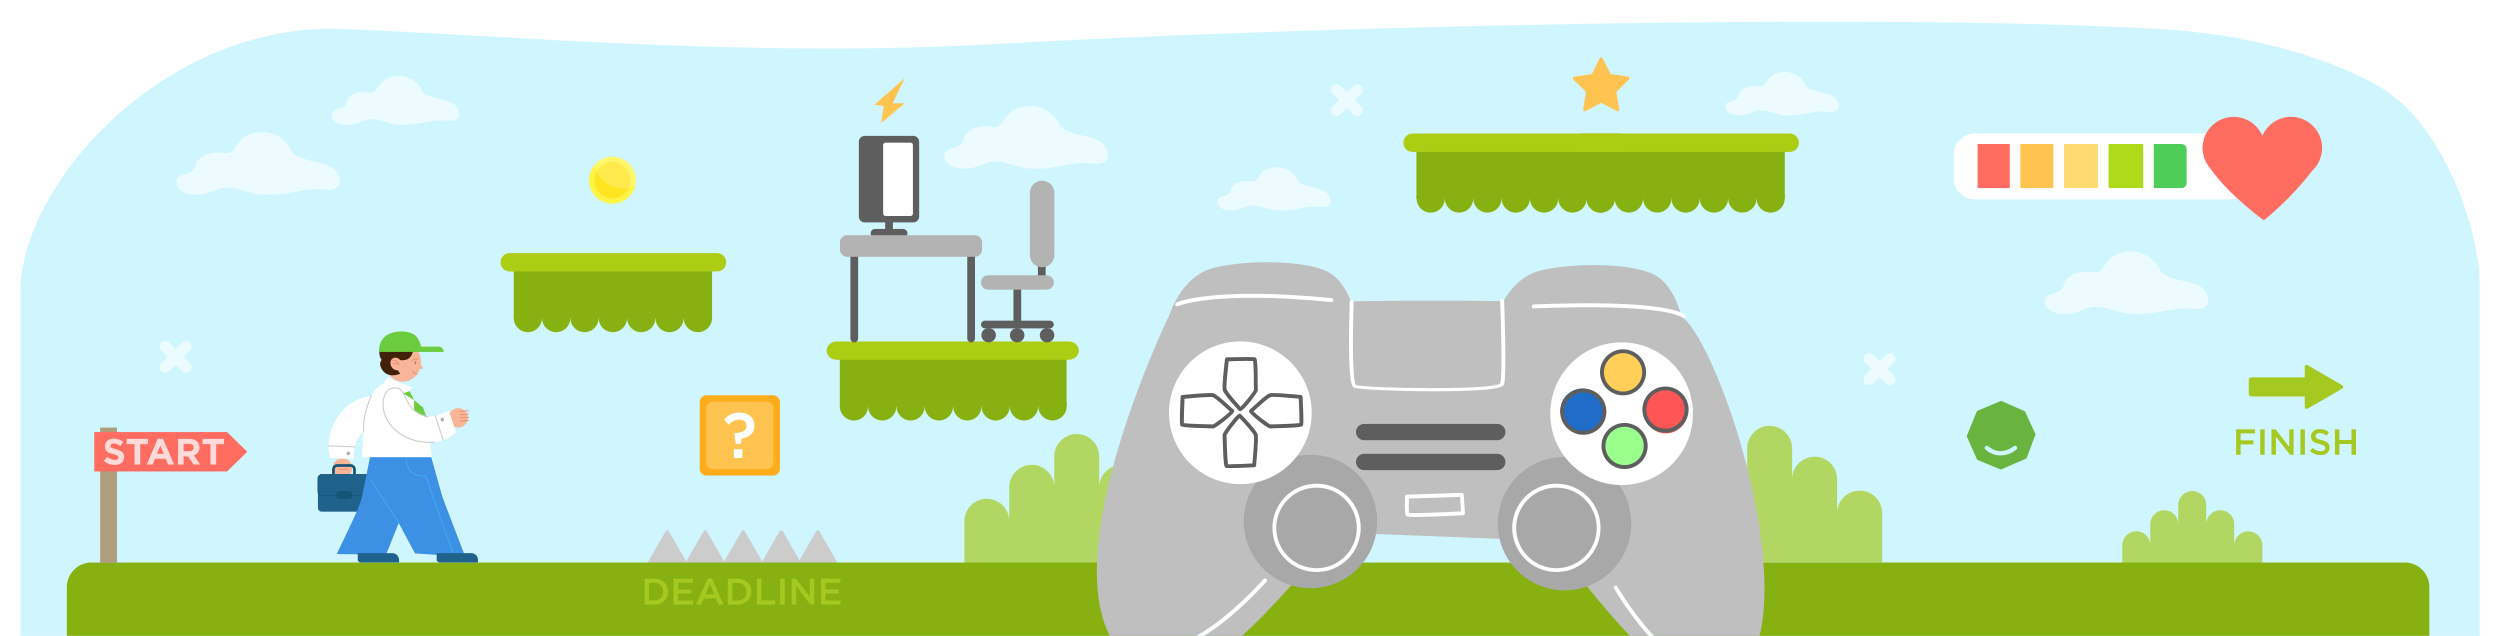<svg version="1.2" xmlns="http://www.w3.org/2000/svg" viewBox="0 0 1840 468" width="1840" height="468"><defs><clipPath clipPathUnits="userSpaceOnUse" id="cp1"><path d="m-32-12h1920v480h-1920z"/></clipPath><clipPath clipPathUnits="userSpaceOnUse" id="cp2"><path d="m1173 255h254v159h-254z"/></clipPath><clipPath clipPathUnits="userSpaceOnUse" id="cp3"><path d="m1532.92 325h158.15v99h-158.15z"/></clipPath><clipPath clipPathUnits="userSpaceOnUse" id="cp4"><path d="m663 261h254v159h-254z"/></clipPath></defs><style>.a{fill:#fff}.b{fill:#cff6ff}.c{fill:#5e5e5e}.d{fill:#a5c920}.e{fill:#4ecd58}.f{fill:#addb19}.g{fill:#ffda73}.h{fill:#ffc44f}.i{fill:#ff6d61}.j{fill:#ccc}.k{fill:#fff445}.l{fill:#ffe521}.m{opacity:.2;fill:#fff}.n{fill:#87b111}.o{fill:#adcc14}.p{fill:#bfbfbf}.q{fill:#a8a8a8}.r{fill:#1f6cc9}.s{fill:#9bff8d}.t{fill:#f55}.u{fill:#ffcf57}.v{fill:#af9d7e}.w{fill:#ffac1a}.x{fill:#b3b3b3}.y{fill:#69b43f}.z{fill:#ffdad9}.A{fill:#f8b597}.B{fill:none;stroke:#145575;stroke-miterlimit:10;stroke-width:2}.C{fill:#1f638c}.D{fill:#1f638c;stroke:#145575;stroke-miterlimit:10;stroke-width:.5}.E{fill:#145575}.F{fill:#3c91e5}.G{fill:#42210b}.H{fill:#6bcc3e}.I{fill:#c97155}.J{fill:none;stroke:#e5825c;stroke-linecap:round;stroke-linejoin:round;stroke-width:.5}.K{fill:none;stroke:#3fa9f5;stroke-linecap:round;stroke-linejoin:round;stroke-width:.8}.L{fill:none;stroke:#ccc;stroke-linecap:round;stroke-linejoin:round;stroke-width:.8}.M{fill:#acb6b7}</style><path class="a" d="m-32-12h1920v480h-1920z"/><g clip-path="url(#cp1)"><path class="b" d="m1825 209v452.3c0 33.8-19.2 62.8-51.2 86-43.5 31.4-110.4 51.8-184.8 58-158.7 13.3-332.4 6.3-623.1-5.8-178.3-7.5-535.5 4.8-714.9 5.8-67.9 0.4-129-17.1-172.1-45.2-39.6-25.8-63.9-60.7-63.9-98.8v-446.3c0-79.5 105.9-198.3 235.9-193.7 122.7 4.5 298.9 21.6 483.8 11 217-12.3 637.3-23.2 854.3-11 62.5 3.6 119.5 18.6 161.8 42.2 46.4 25.8 74.2 104.9 74.2 145.5z"/><g style="opacity:.6"><path class="a" d="m214.3 110.2c0 0-6.9-14.6-24.3-12.7-17.5 1.8-15.4 16.5-23.7 15.2-8.3-1.4-19.9 0-22.4 9.2-2.5 9.2-13.7 4.2-14.1 12-0.4 7.8 12.9 13.2 28.3 6.3 15.3-6.9 22.8 5.3 44.4 3 21.7-2.3 24.3-5 37.1-3.7 12.8 1.4 12.5-8.3 6.7-14.7-5.9-6.4-29.4-5.7-32-14.6z"/></g><path class="c" d="m657.2 174.1c0 1.6-1.3 2.9-2.9 2.9-1.6 0-2.8-1.3-2.8-2.9v-31.3c0-1.5 1.2-2.8 2.8-2.8 1.6 0 2.9 1.3 2.9 2.8z"/><g style="opacity:.7"><g clip-path="url(#cp2)"><path class="d" d="m1385.3 377.6v243.3l-49.1-0.1c-0.9 8.3-7.9 14.7-16.4 14.7-4.6 0-8.8-1.8-11.8-4.8-2.5-2.6-4.3-6-4.7-9.9h-83.5v-243.2c0-9.1 7.4-16.5 16.5-16.5 3.2 0 6.2 0.9 8.8 2.5 4.6 2.9 7.7 8.1 7.7 14v-24.9c0-9.2 7.5-16.6 16.6-16.6 9.1 0 16.5 7.4 16.5 16.6v-22.7c0-9.1 7.5-16.6 16.6-16.6q0.4 0 0.7 0.1c8.8 0.3 15.8 7.6 15.8 16.5v22.7c0-9.2 7.5-16.6 16.6-16.6q0.4 0 0.7 0c8.8 0.4 15.8 7.7 15.8 16.6v24.9c0-9.1 7.5-16.5 16.6-16.5q0.4 0 0.7 0c8.8 0.3 15.8 7.6 15.9 16.5z"/></g></g><g style="opacity:.7"><g clip-path="url(#cp3)"><path class="d" d="m1665.1 401.4v151.4h-30.6c-0.5 5.1-4.9 9.1-10.2 9.1-2.9 0-5.4-1.1-7.3-3-1.6-1.6-2.7-3.7-2.9-6.1h-52.1v-151.5c0-5.6 4.6-10.3 10.3-10.3 2 0 3.9 0.6 5.5 1.6 2.9 1.8 4.8 5.1 4.8 8.8v-15.6c0-5.7 4.6-10.3 10.3-10.3 5.7 0 10.3 4.6 10.3 10.3v-14.1c0-5.7 4.6-10.3 10.3-10.3q0.2 0 0.5 0c5.5 0.2 9.8 4.8 9.8 10.3v14.1c0-5.7 4.6-10.3 10.3-10.3q0.3 0 0.5 0c5.5 0.3 9.8 4.8 9.8 10.3v15.5c0-5.6 4.7-10.3 10.3-10.3q0.3 0 0.5 0.1c5.5 0.2 9.9 4.7 9.9 10.2z"/></g></g><g style="opacity:.7"><g clip-path="url(#cp4)"><path class="d" d="m875.3 383.6v243.3l-49.1-0.1c-0.9 8.3-7.9 14.7-16.4 14.7-4.6 0-8.8-1.8-11.8-4.8-2.5-2.6-4.3-6-4.7-9.9h-83.5v-243.2c0-9.1 7.4-16.5 16.5-16.5 3.2 0 6.2 0.9 8.8 2.5 4.6 2.9 7.7 8.1 7.7 14v-24.9c0-9.2 7.5-16.6 16.6-16.6 9.1 0 16.5 7.4 16.5 16.6v-22.7c0-9.1 7.5-16.6 16.6-16.6q0.4 0 0.7 0.1c8.8 0.3 15.8 7.6 15.8 16.5v22.7c0-9.2 7.5-16.6 16.6-16.6q0.4 0 0.7 0c8.8 0.4 15.8 7.7 15.8 16.6v24.9c0-9.1 7.5-16.5 16.6-16.5q0.4 0 0.7 0c8.8 0.3 15.8 7.6 15.9 16.5z"/></g></g><g style="opacity:.6"><path class="a" d="m310.2 66c0 0-5.4-11.4-19.1-10-13.6 1.5-12 13-18.5 11.9-6.5-1.1-15.5 0-17.5 7.2-1.9 7.2-10.7 3.3-11 9.4-0.3 6 10.1 10.3 22.1 4.9 12-5.4 17.9 4.1 34.7 2.3 16.9-1.7 19-3.9 29-2.8 10 1 9.7-6.5 5.2-11.5-4.6-5-23-4.5-25-11.4z"/></g><g style="opacity:.6"><path class="a" d="m779.6 91c0 0-7-14.7-24.4-12.8-17.5 1.9-15.4 16.6-23.7 15.2-8.3-1.3-19.9 0.1-22.4 9.3-2.5 9.1-13.7 4.1-14.1 11.9-0.4 7.8 12.9 13.3 28.3 6.4 15.4-7 22.9 5.2 44.5 3 21.6-2.3 24.3-5.1 37.1-3.7 12.8 1.3 12.4-8.3 6.6-14.7-5.9-6.4-29.4-5.8-31.9-14.6z"/></g><g style="opacity:.6"><path class="a" d="m1589.6 198c0 0-7-14.7-24.4-12.8-17.5 1.9-15.4 16.6-23.7 15.2-8.3-1.3-19.9 0.1-22.4 9.2-2.5 9.2-13.7 4.2-14.1 12-0.4 7.8 12.9 13.3 28.3 6.3 15.3-6.9 22.9 5.3 44.5 3.1 21.6-2.3 24.2-5.1 37-3.7 12.8 1.3 12.5-8.4 6.7-14.8-5.9-6.4-29.4-5.7-31.9-14.5z"/></g><g style="opacity:.6"><path class="a" d="m954.5 131.9c0 0-4.8-10.1-16.9-8.8-12.1 1.3-10.6 11.5-16.4 10.5-5.7-0.9-13.8 0.1-15.5 6.4-1.7 6.4-9.5 2.9-9.8 8.3-0.2 5.4 9 9.2 19.6 4.4 10.7-4.8 15.9 3.7 30.9 2.1 15-1.6 16.8-3.5 25.7-2.6 8.8 1 8.6-5.7 4.6-10.1-4.1-4.5-20.4-4-22.1-10.2z"/></g><g style="opacity:.6"><path class="a" d="m1328.5 61.9c0 0-4.8-10.1-16.9-8.8-12.1 1.3-10.6 11.5-16.4 10.5-5.7-0.9-13.8 0.1-15.5 6.4-1.7 6.4-9.5 2.9-9.8 8.3-0.2 5.4 9 9.2 19.6 4.4 10.7-4.8 15.9 3.7 30.9 2.1 14.9-1.6 16.8-3.5 25.7-2.5 8.8 0.9 8.6-5.8 4.6-10.2-4.1-4.5-20.4-4-22.1-10.2z"/></g><path class="a" d="m1655.9 131.4c0 8.5-6.9 15.4-15.4 15.4h-187.1c-8.5 0-15.4-6.9-15.4-15.4v-17.8c0-8.5 6.9-15.4 15.4-15.4h187.1c8.5 0 15.4 6.9 15.4 15.4z"/><path class="e" d="m1585 106q0.2 0.6 0.2 1.3v31.1h20.3c2.1 0 3.9-1.7 3.9-3.8v-24.8c0-2.1-1.8-3.8-3.9-3.8 0 0-20.5 0-20.5 0z"/><path class="f" d="m1551.9 137.8c0 0.4 0.2 0.6 0.5 0.6h24.4c0.3 0 0.6-0.2 0.6-0.5v-30.6q0-0.4 0-0.7c0.1-0.3-0.2-0.6-0.5-0.6h-24.5c-0.3 0-0.5 0.2-0.5 0.5z"/><path class="g" d="m1544.1 106h-25.2q0.3 0.6 0.2 1.3v31.1h25q0-0.3 0-0.6v-31.2q0-0.3 0-0.6z"/><path class="h" d="m1487 106.6v31.2q0 0.3 0 0.6h24.3v-31.1q0-0.7 0.3-1.3h-24.6q0 0.3 0 0.6z"/><path class="i" d="m1479.2 106h-23.9q0.2 0.6 0.2 1.3v31.1h23.7q0-0.3 0-0.6v-31.2q0-0.3 0-0.6z"/><path class="i" d="m1621.1 108.3c0.3-12.1 10.2-22 22.3-22.3 9.7-0.2 18.2 5.6 21.7 14 3.5-8.2 11.6-14 21.1-14 12.2 0 22.4 9.8 22.9 22 0.1 3.8-0.7 7.4-2.2 10.6q0.1 0 0.1 0 0 0-0.3 0.4c-1.1 2.4-2.7 4.5-4.6 6.3-6.3 8.2-18.5 22.7-35.9 36.9 0 0-25.7-18.5-39.5-38.3-3.6-4.2-5.8-9.6-5.6-15.6z"/><path class="h" d="m1053.8 354.8l-11.1-5.8c-0.4-0.2-0.8-0.2-1.1 0l-11.1 5.8c-0.8 0.5-1.9-0.2-1.7-1.2l2.1-12.3c0.1-0.4-0.1-0.8-0.4-1.1l-8.9-8.7c-0.7-0.7-0.3-1.9 0.6-2l12.4-1.9c0.4 0 0.7-0.3 0.9-0.6l5.5-11.2c0.4-0.9 1.7-0.9 2.1 0l5.6 11.2c0.2 0.3 0.5 0.6 0.9 0.6l12.4 1.8c1 0.1 1.3 1.3 0.6 2l-8.9 8.8c-0.3 0.2-0.4 0.6-0.3 1l2.1 12.3c0.2 1-0.9 1.8-1.7 1.3z"/><path class="h" d="m1190.1 81.8l-11-5.8c-0.4-0.2-0.8-0.2-1.2 0l-11 5.8c-0.9 0.5-1.9-0.2-1.7-1.2l2-12.3c0.1-0.4 0-0.8-0.3-1.1l-9-8.7c-0.7-0.7-0.3-1.9 0.7-2l12.4-1.9c0.4 0 0.7-0.3 0.9-0.6l5.5-11.2c0.4-0.9 1.7-0.9 2.1 0l5.6 11.2c0.1 0.3 0.5 0.6 0.9 0.6l12.3 1.8c1 0.1 1.4 1.3 0.7 2l-8.9 8.8c-0.3 0.3-0.5 0.7-0.4 1l2.1 12.4c0.2 0.9-0.8 1.7-1.7 1.2z"/><path class="j" d="m490 390.9l-13.4 23.2c-0.5 0.8 0.1 1.9 1.1 1.9h26.7c1 0 1.6-1 1.2-1.9l-13.4-23.2c-0.5-0.8-1.7-0.8-2.2 0z"/><path class="j" d="m517.9 390.9l-13.4 23.2c-0.5 0.8 0.2 1.9 1.2 1.9h26.7c1 0 1.6-1 1.1-1.9l-13.4-23.2c-0.5-0.8-1.7-0.8-2.2 0z"/><path class="j" d="m545.9 390.9l-13.4 23.2c-0.5 0.8 0.1 1.9 1.1 1.9h26.8c0.9 0 1.6-1 1.1-1.9l-13.4-23.2c-0.5-0.8-1.7-0.8-2.2 0z"/><path class="j" d="m573.8 390.9l-13.3 23.2c-0.5 0.8 0.1 1.9 1.1 1.9h26.7c1 0 1.6-1 1.1-1.9l-13.3-23.2c-0.5-0.8-1.8-0.8-2.3 0z"/><path class="j" d="m600.8 390.9l-13.4 23.2c-0.5 0.8 0.1 1.9 1.1 1.9h26.8c1 0 1.6-1 1.1-1.9l-13.4-23.2c-0.5-0.8-1.7-0.8-2.2 0z"/><g style="opacity:.6"><path class="a" d="m997 73.7l4.8-4.8c1.6-1.6 1.6-4.1 0-5.7-1.6-1.6-4.2-1.6-5.8 0l-4.7 4.7-4.8-4.7c-1.6-1.6-4.2-1.6-5.8 0-1.6 1.6-1.6 4.1 0 5.7l4.8 4.8-4.8 4.7c-1.6 1.6-1.6 4.2 0 5.8 1.6 1.6 4.2 1.6 5.8 0l4.8-4.7 4.7 4.7c1.6 1.6 4.2 1.6 5.8 0 1.6-1.6 1.6-4.2 0-5.8z"/></g><g style="opacity:.6"><path class="a" d="m135.1 262.7l4.7-4.8c1.6-1.6 1.6-4.1 0-5.7-1.6-1.6-4.2-1.6-5.8 0l-4.7 4.7-4.8-4.7c-1.6-1.6-4.2-1.6-5.8 0-1.6 1.6-1.6 4.1 0 5.7l4.8 4.8-4.8 4.7c-1.6 1.6-1.6 4.2 0 5.8 1.6 1.6 4.2 1.6 5.8 0l4.8-4.7 4.7 4.7c1.6 1.6 4.2 1.6 5.8 0 1.6-1.6 1.6-4.2 0-5.8z"/></g><g style="opacity:.6"><path class="a" d="m1389 271.7l4.8-4.8c1.6-1.6 1.6-4.1 0-5.7-1.6-1.6-4.2-1.6-5.8 0l-4.7 4.7-4.8-4.7c-1.6-1.6-4.2-1.6-5.8 0-1.6 1.6-1.6 4.1 0 5.7l4.8 4.8-4.8 4.7c-1.6 1.6-1.6 4.2 0 5.8 1.6 1.6 4.2 1.6 5.8 0l4.8-4.7 4.7 4.7c1.6 1.6 4.2 1.6 5.8 0 1.6-1.6 1.6-4.2 0-5.8z"/></g><path class="k" d="m468 132.6q0 2-0.4 3.8c-1.8 7.7-8.6 13.5-16.9 13.5-9.5 0-17.2-7.7-17.2-17.3 0-4.3 1.6-8.3 4.2-11.3 3.2-3.6 7.8-5.9 13-5.9 9.6 0 17.3 7.7 17.3 17.2z"/><path class="l" d="m450.7 146c-7.3 0-13.3-6-13.3-13.4 0-7.3 6-13.3 13.3-13.3 7.4 0 13.4 6 13.4 13.3 0 7.4-6 13.4-13.4 13.4z"/><path class="m" d="m468 132.6q0 2-0.4 3.8-2.2 1.1-4.7 1.7-2.2 0.5-4.6 0.5c-8.6 0-15.9-5.2-19.1-12.6q-1-2.2-1.5-4.7c3.2-3.6 7.8-5.9 13-5.9 9.6 0 17.3 7.7 17.3 17.2z"/><path class="d" d="m1655.1 279.5c0-1 0.8-1.8 1.8-1.8h41.1c0.9 0 1.8 0.8 1.8 1.8v10.5c0 1-0.9 1.8-1.8 1.8h-41.1c-1 0-1.8-0.8-1.8-1.8z"/><path class="d" d="m1696.3 284.8v-14.9c0-1 1.1-1.7 2-1.2l12.9 7.5 12.8 7.4c0.9 0.5 0.9 1.8 0 2.3l-12.8 7.5-12.9 7.4c-0.9 0.5-2-0.1-2-1.2v-14.8z"/><path class="n" d="m378.1 193.1h146v41h-146z"/><path class="n" d="m398.9 234.1c0 5.7-4.6 10.4-10.4 10.4-5.8 0-10.4-4.7-10.4-10.4 0-5.8 4.6-10.5 10.4-10.5 5.8 0 10.4 4.7 10.4 10.5z"/><path class="n" d="m419.8 234.1c0 5.7-4.7 10.4-10.5 10.4-5.7 0-10.4-4.7-10.4-10.4 0-5.8 4.7-10.5 10.4-10.5 5.8 0 10.5 4.7 10.5 10.5z"/><path class="n" d="m440.6 234.1c0 5.7-4.6 10.4-10.4 10.4-5.8 0-10.4-4.7-10.4-10.4 0-5.8 4.6-10.5 10.4-10.5 5.8 0 10.4 4.7 10.4 10.5z"/><path class="n" d="m461.5 234.1c0 5.7-4.7 10.4-10.4 10.4-5.8 0-10.5-4.7-10.5-10.4 0-5.8 4.7-10.5 10.5-10.5 5.7 0 10.4 4.7 10.4 10.5z"/><path class="n" d="m482.4 234.1c0 5.7-4.7 10.4-10.5 10.4-5.7 0-10.4-4.7-10.4-10.4 0-5.8 4.7-10.5 10.4-10.5 5.8 0 10.5 4.7 10.5 10.5z"/><path class="n" d="m503.2 234.1c0 5.7-4.6 10.4-10.4 10.4-5.8 0-10.4-4.7-10.4-10.4 0-5.8 4.6-10.5 10.4-10.5 5.8 0 10.4 4.7 10.4 10.5z"/><path class="n" d="m524.1 234.1c0 5.7-4.7 10.4-10.4 10.4-5.8 0-10.5-4.7-10.5-10.4 0-5.8 4.7-10.5 10.5-10.5 5.7 0 10.4 4.7 10.4 10.5z"/><path class="o" d="m534.5 193.1c0 3.7-3 6.7-6.7 6.7h-152.7c-3.7 0-6.7-3-6.7-6.7 0-3.7 3-6.8 6.7-6.8h152.7c3.7 0 6.7 3.1 6.7 6.8z"/><path class="n" d="m618.1 258.1h166.9v41h-166.9z"/><path class="n" d="m638.9 299.1c0 5.7-4.6 10.4-10.4 10.4-5.8 0-10.4-4.7-10.4-10.4 0-5.8 4.6-10.5 10.4-10.5 5.8 0 10.4 4.7 10.4 10.5z"/><path class="n" d="m659.8 299.1c0 5.7-4.7 10.4-10.4 10.4-5.8 0-10.5-4.7-10.5-10.4 0-5.8 4.7-10.5 10.5-10.5 5.7 0 10.4 4.7 10.4 10.5z"/><path class="n" d="m680.6 299.1c0 5.7-4.6 10.4-10.4 10.4-5.7 0-10.4-4.7-10.4-10.4 0-5.8 4.7-10.5 10.4-10.5 5.8 0 10.4 4.7 10.4 10.5z"/><path class="n" d="m701.5 299.1c0 5.7-4.7 10.4-10.4 10.4-5.8 0-10.5-4.7-10.5-10.4 0-5.8 4.7-10.5 10.5-10.5 5.7 0 10.4 4.7 10.4 10.5z"/><path class="n" d="m722.4 299.1c0 5.7-4.7 10.4-10.5 10.4-5.7 0-10.4-4.7-10.4-10.4 0-5.8 4.7-10.5 10.4-10.5 5.8 0 10.5 4.7 10.5 10.5z"/><path class="n" d="m743.2 299.1c0 5.7-4.6 10.4-10.4 10.4-5.8 0-10.4-4.7-10.4-10.4 0-5.8 4.6-10.5 10.4-10.5 5.8 0 10.4 4.7 10.4 10.5z"/><path class="n" d="m764.1 299.1c0 5.7-4.7 10.4-10.4 10.4-5.8 0-10.5-4.7-10.5-10.4 0-5.8 4.7-10.5 10.5-10.5 5.7 0 10.4 4.7 10.4 10.5z"/><path class="n" d="m785.1 299.1c0 5.7-4.7 10.4-10.4 10.4-5.8 0-10.5-4.7-10.5-10.4 0-5.8 4.7-10.5 10.5-10.5 5.7 0 10.4 4.7 10.4 10.5z"/><path class="o" d="m794 258.1c0 3.7-3.4 6.7-7.5 6.7h-170.6c-4.2 0-7.5-3-7.5-6.7 0-3.8 3.3-6.8 7.5-6.8h170.6c4.1 0 7.5 3 7.5 6.8z"/><path class="n" d="m1042.5 105.1h271.1v41h-271.1z"/><path class="n" d="m1188.4 146.1c0 5.7-4.6 10.4-10.4 10.4-5.8 0-10.4-4.7-10.4-10.4 0-5.8 4.6-10.4 10.4-10.4 5.8 0 10.4 4.6 10.4 10.4z"/><path class="n" d="m1209.3 146.1c0 5.7-4.7 10.4-10.4 10.4-5.8 0-10.5-4.7-10.5-10.4 0-5.8 4.7-10.4 10.5-10.4 5.7 0 10.4 4.6 10.4 10.4z"/><path class="n" d="m1230.2 146.1c0 5.7-4.7 10.4-10.5 10.4-5.7 0-10.4-4.7-10.4-10.4 0-5.8 4.7-10.4 10.4-10.4 5.8 0 10.5 4.6 10.5 10.4z"/><path class="n" d="m1251 146.1c0 5.7-4.6 10.4-10.4 10.4-5.8 0-10.4-4.7-10.4-10.4 0-5.8 4.6-10.4 10.4-10.4 5.8 0 10.4 4.6 10.4 10.4z"/><path class="n" d="m1271.9 146.1c0 5.7-4.7 10.4-10.4 10.4-5.8 0-10.5-4.7-10.5-10.4 0-5.8 4.7-10.4 10.5-10.4 5.7 0 10.4 4.6 10.4 10.4z"/><path class="n" d="m1292.8 146.1c0 5.7-4.7 10.4-10.5 10.4-5.7 0-10.4-4.7-10.4-10.4 0-5.8 4.7-10.4 10.4-10.4 5.8 0 10.5 4.6 10.5 10.4z"/><path class="n" d="m1313.6 146.1c0 5.7-4.7 10.4-10.4 10.4-5.8 0-10.4-4.7-10.4-10.4 0-5.8 4.6-10.4 10.4-10.4 5.7 0 10.4 4.6 10.4 10.4z"/><path class="n" d="m1063.4 146.1c0 5.7-4.6 10.4-10.4 10.4-5.8 0-10.4-4.7-10.4-10.4 0-5.8 4.6-10.4 10.4-10.4 5.8 0 10.4 4.6 10.4 10.4z"/><path class="n" d="m1084.3 146.1c0 5.7-4.7 10.4-10.4 10.4-5.8 0-10.5-4.7-10.5-10.4 0-5.8 4.7-10.4 10.5-10.4 5.7 0 10.4 4.6 10.4 10.4z"/><path class="n" d="m1105.2 146.1c0 5.7-4.7 10.4-10.5 10.4-5.7 0-10.4-4.7-10.4-10.4 0-5.8 4.7-10.4 10.4-10.4 5.8 0 10.5 4.6 10.5 10.4z"/><path class="n" d="m1126 146.1c0 5.7-4.6 10.4-10.4 10.4-5.8 0-10.4-4.7-10.4-10.4 0-5.8 4.6-10.4 10.4-10.4 5.8 0 10.4 4.6 10.4 10.4z"/><path class="n" d="m1146.9 146.1c0 5.7-4.7 10.4-10.4 10.4-5.8 0-10.5-4.7-10.5-10.4 0-5.8 4.7-10.4 10.5-10.4 5.7 0 10.4 4.6 10.4 10.4z"/><path class="n" d="m1167.8 146.1c0 5.7-4.7 10.4-10.5 10.4-5.7 0-10.4-4.7-10.4-10.4 0-5.8 4.7-10.4 10.4-10.4 5.8 0 10.5 4.6 10.5 10.4z"/><path class="n" d="m1188.6 146.1c0 5.7-4.7 10.4-10.4 10.4-5.8 0-10.4-4.7-10.4-10.4 0-5.8 4.6-10.4 10.4-10.4 5.7 0 10.4 4.6 10.4 10.4z"/><path class="o" d="m1324 105.1c0 3.7-3 6.7-6.7 6.7h-152.7c-3.7 0-6.7-3-6.7-6.7 0-3.8 3-6.8 6.7-6.8h152.7c3.7 0 6.7 3 6.7 6.8z"/><path class="o" d="m1199 105.1c0 3.7-3 6.7-6.7 6.7h-152.7c-3.7 0-6.7-3-6.7-6.7 0-3.8 3-6.8 6.7-6.8h152.7c3.7 0 6.7 3 6.7 6.8z"/><path class="n" d="m67.3 414h1702.6c10 0 18.1 8.1 18.1 18.1v39.4h-1738.8v-39.4c0-10 8.1-18.1 18.1-18.1z"/><path class="p" d="m861.1 230.8c0 0-108.6 222.5-17.2 263.1 54 23.9 128.1-101.4 146.7-101.4 18.7 0 136.1 5.3 146.8 5.3 10.6 0 90.2 129.4 133.3 106.7 67.8-35.5-5.2-256.7-34.6-272.7-29.3-16-369.6-11.7-375-1z"/><path class="q" d="m964.5 432.9c-27.1 0-49.1-21.9-49.1-49.1 0-27.1 22-49.1 49.1-49.1 27.2 0 49.1 22 49.1 49.1 0 27.2-21.9 49.1-49.1 49.1z"/><path class="q" d="m1151.5 434.5c-27.1 0-49.1-22-49.1-49.1 0-27.2 22-49.1 49.1-49.1 27.2 0 49.1 21.9 49.1 49.1 0 27.1-21.9 49.1-49.1 49.1z"/><path class="a" d="m912.9 356.3c-29 0-52.5-23.5-52.5-52.5 0-29 23.5-52.5 52.5-52.5 29 0 52.5 23.5 52.5 52.5 0 29-23.5 52.5-52.5 52.5z"/><path class="a" d="m1193.5 357c-29 0-52.5-23.5-52.5-52.5 0-29 23.5-52.5 52.5-52.5 29 0 52.5 23.5 52.5 52.5 0 29-23.5 52.5-52.5 52.5z"/><path class="r" d="m1164.5 318c-8.8 0-16-7.2-16-16 0-8.8 7.2-16 16-16 8.8 0 16 7.2 16 16 0 8.8-7.2 16-16 16z"/><path class="s" d="m1195 344c-8.8 0-16-7.2-16-16 0-8.8 7.2-16 16-16 8.8 0 16 7.2 16 16 0 8.8-7.2 16-16 16z"/><path class="t" d="m1226 319c-8.8 0-16-7.2-16-16 0-8.8 7.2-16 16-16 8.8 0 16 7.2 16 16 0 8.8-7.2 16-16 16z"/><path class="u" d="m1194 290c-8.8 0-16-7.2-16-16 0-8.8 7.2-16 16-16 8.8 0 16 7.2 16 16 0 8.8-7.2 16-16 16z"/><path class="p" d="m861.1 230.8c0 0 8.4-27.2 31.4-33.4 23-6.3 68.9-6.3 85.6 3.1 16.7 9.4 20.9 37.6 20.9 40.7 0 3.2-137.9-10.4-137.9-10.4z"/><path class="p" d="m1101.4 232.9c0 0 8.3-27.2 31.3-33.5 23-6.2 69-6.2 85.7 3.2 16.7 9.4 20.9 37.6 20.9 40.7 0 3.1-137.9-10.4-137.9-10.4z"/><path fill-rule="evenodd" class="a" d="m969 421c-17.9 0-32.5-14.5-32.5-32.5 0-17.9 14.6-32.5 32.5-32.5 17.9 0 32.5 14.6 32.5 32.5 0 18-14.6 32.5-32.5 32.5zm0-62.1c-16.4 0-29.7 13.3-29.7 29.6 0 16.4 13.3 29.7 29.7 29.7 16.3 0 29.6-13.3 29.6-29.7 0-16.3-13.3-29.6-29.6-29.6z"/><path fill-rule="evenodd" class="a" d="m1145.5 421c-17.9 0-32.5-14.5-32.5-32.5 0-17.9 14.6-32.5 32.5-32.5 18 0 32.5 14.6 32.5 32.5 0 18-14.5 32.5-32.5 32.5zm0-62.1c-16.3 0-29.6 13.3-29.6 29.6 0 16.4 13.3 29.7 29.6 29.7 16.4 0 29.7-13.3 29.7-29.7 0-16.3-13.3-29.6-29.7-29.6z"/><path fill-rule="evenodd" class="c" d="m912.8 302.6c-0.5 0-1-0.2-1.3-0.6-0.2-0.2-0.8-0.9-1.6-1.9-5.9-6.5-9.6-11-10-13.2-0.6-3 1.3-19.4 1.7-22.6 0.1-0.7 0.7-1.3 1.4-1.3 0.1 0 8.8-0.2 14.8-0.2 5.9 0 6 0.2 6.4 0.5 0.8 0.5 1.5 1 1.5 24.2 0 1.1-10.2 15.1-12.9 15.1zm-8.5-36.7c-0.8 7.4-2 18.6-1.6 20.4 0.4 1.9 7.1 9.5 9.3 11.9q0.6 0.7 1 1.2c2.4-2.1 8.9-10.4 9.9-12.2 0-9.1-0.2-18.7-0.6-21.5-0.7 0-2-0.1-4.5-0.1-4.7 0-10.9 0.2-13.5 0.3z"/><path fill-rule="evenodd" class="c" d="m934.7 315.3c-1.9 0-14.6-10.1-15.3-12.1-0.2-0.7 0-1.4 0.5-1.9 0.3-0.2 0.9-0.8 1.9-1.6 6.4-6 10.8-9.8 13-10.3 0.5-0.1 1.3-0.1 2.4-0.1 5.9 0 19.6 1.4 20.2 1.4 0.7 0.1 1.3 0.7 1.3 1.4 1 19.9 0.5 20.7 0.2 21.2-0.5 0.7-1 1.5-24.2 2zm-12.2-12.5c2.2 2.4 10.6 8.7 12.4 9.6 8.9-0.2 18.7-0.6 21.5-1 0.1-2.4-0.1-10.4-0.5-18-3.6-0.3-14-1.3-18.7-1.3-1.2 0-1.6 0.1-1.8 0.1-1.8 0.4-9.3 7.3-11.7 9.5q-0.7 0.7-1.2 1.1z"/><path fill-rule="evenodd" class="c" d="m893 315.3h-0.1c-23.2-0.5-23.6-1.3-24.1-2-0.3-0.5-0.8-1.3 0.1-21.2 0.1-0.7 0.6-1.3 1.3-1.4 0.6 0 14.4-1.4 20.2-1.4 1.2 0 1.9 0 2.4 0.1 2.2 0.5 6.6 4.3 13.1 10.3 0.9 0.8 1.6 1.5 1.8 1.6 0.6 0.5 0.8 1.2 0.5 1.9-0.7 2-13.4 12.1-15.3 12.1zm-21.7-3.9c2.8 0.5 12.6 0.8 21.5 1 1.8-0.9 10.2-7.2 12.4-9.6q-0.5-0.4-1.2-1c-2.4-2.3-9.8-9.1-11.7-9.6-0.1 0-0.6 0-1.8 0-4.7 0-15.1 0.9-18.7 1.3-0.3 7.5-0.6 15.5-0.5 17.9z"/><path fill-rule="evenodd" class="c" d="m905.4 344.5c-2.6 0-3-0.1-3.5-0.3-0.8-0.6-1.5-1-2.1-24.1 0-1.8 7.9-11.8 10-13.9 1.2-1.2 1.9-1.7 2.6-1.7 0.5 0 1 0.3 1.3 0.6 0.2 0.3 0.8 0.9 1.7 1.9 6 6.4 9.8 10.8 10.3 13 0.6 3-0.9 19.4-1.2 22.6-0.1 0.7-0.7 1.3-1.4 1.3-0.5 0-12.2 0.6-17.7 0.6zm-1.6-2.8c0.3 0 0.8 0 1.6 0 4.4 0 13.1-0.4 16.4-0.6 0.7-7.4 1.5-18.6 1.1-20.5-0.4-1.9-7.3-9.3-9.6-11.7q-0.6-0.6-1.1-1.1c-2.3 2.2-8.6 10.6-9.5 12.4 0.3 10.7 0.7 19 1.1 21.5z"/><path class="a" d="m1055.5 288c-4 0-7.6 0-10.4-0.1-12.6-0.1-45.9-0.9-49-2.8-4.3-2.6-3.3-45-2.7-63.1 0-0.7 0.7-1.2 1.5-1.2 0.8 0 1.4 0.6 1.4 1.2-1 27.8-0.8 58.8 1.6 61.3 5.7 2.5 102.5 4.2 106.3-1.2 1.6-5.2 0.7-42.1-0.1-60.9 0-0.7 0.6-1.2 1.4-1.2 0.8 0 1.5 0.5 1.5 1.1 0.1 2.2 2.1 54.8 0 61.7-0.4 1.3-2.3 2-3.7 2.4-8.3 2.4-31.6 2.8-47.8 2.8z"/><path fill-rule="evenodd" class="c" d="m1195.7 345.2c-9.4 0-17-7.6-17-17 0-9.3 7.6-16.9 17-16.9 9.3 0 17 7.6 17 16.9 0 9.4-7.7 17-17 17zm0-31.1c-7.8 0-14.1 6.3-14.1 14.1 0 7.8 6.3 14.1 14.1 14.1 7.8 0 14.1-6.3 14.1-14.1 0-7.8-6.3-14.1-14.1-14.1z"/><path fill-rule="evenodd" class="c" d="m1194.6 291c-9.4 0-17-7.6-17-17 0-9.3 7.6-16.9 17-16.9 9.3 0 16.9 7.6 16.9 16.9 0 9.4-7.6 17-16.9 17zm0-31.1c-7.8 0-14.1 6.4-14.1 14.1 0 7.8 6.3 14.2 14.1 14.2 7.7 0 14.1-6.4 14.1-14.2 0-7.7-6.4-14.1-14.1-14.1z"/><path fill-rule="evenodd" class="c" d="m1165.3 320c-9.4 0-17-7.7-17-17 0-9.4 7.6-17 17-17 9.4 0 17 7.6 17 17 0 9.4-7.6 17-17 17zm0-31.1c-7.8 0-14.1 6.3-14.1 14.1 0 7.8 6.3 14.1 14.1 14.1 7.8 0 14.1-6.3 14.1-14.1 0-7.8-6.3-14.1-14.1-14.1z"/><path fill-rule="evenodd" class="c" d="m1225.8 318.4c-9.4 0.1-17-7.6-17-16.9 0-9.4 7.6-17 17-17 9.3 0 17 7.6 17 17 0 9.3-7.7 17-17 17zm0-31.1c-7.8 0-14.1 6.3-14.1 14.1 0 7.8 6.3 14.1 14.1 14.1 7.8 0 14.1-6.3 14.1-14.1 0-7.8-6.3-14.1-14.1-14.1z"/><path fill-rule="evenodd" class="a" d="m1041.9 380.5c-6.2 0-6.6-0.3-7.1-1.1-0.8-1.1-1-5.8-0.7-14 0-0.7 0.6-1.3 1.4-1.3l40.3-1.4q0.1 0 0.1 0c0.7 0 1.4 0.6 1.4 1.4l0.9 13.6c0 0.4-0.1 0.7-0.3 1-0.3 0.3-0.7 0.5-1 0.5-0.3 0-23.8 1.3-35 1.3zm-4.8-3c0.6 0.1 1.9 0.1 4.8 0.1 9.5 0 28.1-0.9 33.4-1.2l-0.7-10.7-37.7 1.2c-0.1 4.3-0.1 9 0.2 10.6z"/><path class="a" d="m866.4 225.4c-0.6 0-1.1-0.3-1.3-0.8-0.4-0.7-0.1-1.6 0.6-1.9 1.1-0.5 26.5-11.8 114.4-3.3 0.8 0.1 1.4 0.8 1.3 1.6-0.1 0.8-0.8 1.4-1.6 1.3-86.8-8.5-112.6 2.9-112.8 3q-0.3 0.1-0.6 0.1z"/><path class="a" d="m1239.3 234.1q-0.4-0.1-0.8-0.2c-18.9-11.4-108.7-6.9-109.6-6.9-0.9 0-1.5-0.6-1.5-1.4-0.1-0.7 0.5-1.4 1.3-1.5 3.8-0.1 91.6-4.5 111.3 7.3 0.7 0.4 0.9 1.3 0.5 2-0.3 0.4-0.7 0.6-1.2 0.7z"/><path class="a" d="m857.3 478.3c-6.3 0-11.7-2.1-16-6.2-0.5-0.6-0.5-1.5 0-2 0.6-0.6 1.5-0.6 2-0.1 4 3.9 9.1 5.7 15.1 5.4 29-1.2 71.2-48.7 71.6-49.2 0.6-0.6 1.5-0.6 2.1-0.1 0.6 0.5 0.6 1.4 0.1 2-1.8 2-43.4 48.9-73.7 50.2q-0.6 0-1.2 0z"/><path class="a" d="m1256.1 494.6c-32.1 0-66.7-58.9-68.2-61.5-0.4-0.7-0.2-1.5 0.5-1.9 0.7-0.4 1.6-0.2 2 0.5 0.3 0.6 37.5 63.9 68.5 59.9 0.8-0.1 1.5 0.4 1.6 1.2 0.1 0.8-0.4 1.5-1.2 1.6q-1.6 0.2-3.2 0.2z"/><path class="c" d="m998 340c0-3.3 2.7-6 6-6h98c3.3 0 6 2.7 6 6 0 3.3-2.7 6-6 6h-98c-3.3 0-6-2.7-6-6z"/><path class="c" d="m998 318c0-3.3 2.7-6 6-6h98c3.3 0 6 2.7 6 6 0 3.3-2.7 6-6 6h-98c-3.3 0-6-2.7-6-6z"/><path class="v" d="m73.7 314.7h12.4v99.6h-12.4z"/><path class="i" d="m167.1 347h-97.7v-29h97.7l14.9 14.5-14.9 14.5z"/><path class="w" d="m515 295.9c0-2.7 2.2-5 5-5h49c2.8 0 5 2.3 5 5v49.1c0 2.8-2.2 5-5 5h-49c-2.8 0-5-2.2-5-5z"/><path class="h" d="m519.7 300.7c0-2.8 2.2-5 5-5h39.6c2.8 0 5 2.2 5 5v39.6c0 2.7-2.2 5-5 5h-39.6c-2.8 0-5-2.3-5-5z"/><path class="a" d="m540.5 319l0.3-0.2c6-0.3 8.7-2.2 8.7-5.4 0-2.7-2-4.5-5.4-4.5-3 0-5.4 1.3-7.7 3.7l-3.5-3.7c2.7-3.2 6.2-5.3 11.3-5.3 6.7 0 11.1 3.7 11.1 9.7 0 6-4.3 8.6-9.5 9.5l-0.5 3.9h-3.8l-1-7.7zm-0.4 11.6h6.3v6.5h-6.3z"/><path fill-rule="evenodd" class="d" d="m474.4 425.9h7.1c6 0 10.2 4.1 10.2 9.5 0 5.5-4.2 9.6-10.2 9.6h-7.1zm7.1 16.1c4 0 6.6-2.7 6.6-6.5 0-3.8-2.6-6.5-6.6-6.5h-3.8v13z"/><path class="d" d="m495.8 425.9h14.1v3h-10.8v5h9.6v3h-9.6v5.1h11v3h-14.4v-19.1z"/><path fill-rule="evenodd" class="d" d="m520.9 425.7h3.1l8.4 19.3h-3.5l-2-4.6h-9l-2 4.6h-3.5zm4.8 11.7l-3.3-7.7-3.2 7.7z"/><path fill-rule="evenodd" class="d" d="m535.7 425.9h7.1c6 0 10.2 4.1 10.2 9.5 0 5.5-4.2 9.6-10.2 9.6h-7.1zm7.1 16.1c4 0 6.7-2.7 6.7-6.5 0-3.8-2.7-6.5-6.7-6.5h-3.8v13z"/><path class="d" d="m557.1 425.9h3.3v16h10.1v3.1h-13.4c0 0 0-19.1 0-19.1z"/><path class="d" d="m574.2 425.9h3.4v19.1h-3.4z"/><path class="d" d="m582.7 425.9h3.1l10.2 13.2v-13.2h3.3v19.1h-2.8l-10.5-13.6v13.6h-3.3c0 0 0-19.1 0-19.1z"/><path class="d" d="m604.3 425.9h14.2v3h-10.9v5h9.6v3h-9.6v5.1h11v3h-14.3c0 0 0-19.1 0-19.1z"/><path class="c" d="m632.1 104.3c0-2.4 2-4.3 4.4-4.3h35.6c2.4 0 4.4 1.9 4.4 4.3v55.1c0 2.4-2 4.3-4.4 4.3h-35.6c-2.4 0-4.4-1.9-4.4-4.3z"/><path class="a" d="m650 106.8c0-1 0.8-1.8 1.8-1.8h18.3c1 0 1.8 0.8 1.8 1.8v50.4c0 1-0.8 1.8-1.8 1.8h-18.3c-1 0-1.8-0.8-1.8-1.8z"/><path class="c" d="m640.8 171.8c0-1.8 1.4-3.3 3.2-3.3h20.6c1.8 0 3.3 1.5 3.3 3.2 0 1.8-1.5 3.3-3.3 3.3h-20.6c-1.8 0-3.2-1.5-3.2-3.3z"/><path class="c" d="m765.3 246.7c0-2.9 2.4-5.3 5.3-5.3 3 0 5.4 2.4 5.4 5.3 0 2.9-2.4 5.3-5.4 5.3-2.9 0-5.3-2.4-5.3-5.3z"/><path class="c" d="m743.3 246.7c0-2.9 2.4-5.3 5.3-5.3 3 0 5.4 2.4 5.4 5.3 0 2.9-2.4 5.3-5.4 5.3-2.9 0-5.3-2.4-5.3-5.3z"/><path class="c" d="m722.3 246.7c0-2.9 2.4-5.3 5.3-5.3 3 0 5.4 2.4 5.4 5.3 0 2.9-2.4 5.3-5.4 5.3-2.9 0-5.3-2.4-5.3-5.3z"/><path class="c" d="m772.7 236c1.6 0 2.9 1.3 2.9 2.9 0 1.5-1.3 2.8-2.9 2.8h-47.8c-1.6 0-2.9-1.3-2.9-2.8 0-1.6 1.3-2.9 2.9-2.9z"/><path class="c" d="m751.6 238.1c0 1.6-1.2 2.9-2.8 2.9-1.6 0-2.9-1.3-2.9-2.9v-31.3c0-1.5 1.3-2.8 2.9-2.8 1.6 0 2.8 1.3 2.8 2.8z"/><path class="c" d="m631.6 249.1c0 1.6-1.2 2.9-2.8 2.9-1.6 0-2.9-1.3-2.9-2.9v-61.3c0-1.5 1.3-2.8 2.9-2.8 1.6 0 2.8 1.3 2.8 2.8z"/><path class="c" d="m717.6 249.1c0 1.6-1.2 2.9-2.8 2.9-1.6 0-2.9-1.3-2.9-2.9v-61.3c0-1.5 1.3-2.8 2.9-2.8 1.6 0 2.8 1.3 2.8 2.8z"/><path class="c" d="m769.6 208.1c0 1.6-1.2 2.9-2.8 2.9-1.6 0-2.9-1.3-2.9-2.9v-31.3c0-1.5 1.3-2.8 2.9-2.8 1.6 0 2.8 1.3 2.8 2.8z"/><path class="x" d="m717.5 173.1c2.9 0 5.3 2.4 5.3 5.3v5.3c0 2.9-2.4 5.3-5.3 5.3h-94c-2.9 0-5.3-2.4-5.3-5.3v-5.3c0-2.9 2.4-5.3 5.3-5.3z"/><path class="d" d="m1645.8 316h13.9v3h-10.6v5.1h9.4v3h-9.4v7.6h-3.3z"/><path class="d" d="m1663.5 316h3.3v18.7h-3.3z"/><path class="d" d="m1671.8 316h3.1l10 13v-13h3.2v18.7h-2.7l-10.3-13.3v13.3h-3.3z"/><path class="d" d="m1693.1 316h3.3v18.7h-3.3z"/><path class="d" d="m1700.2 332l1.9-2.3c1.8 1.5 3.6 2.4 5.9 2.4 2.1 0 3.4-0.9 3.4-2.4 0-1.3-0.8-2.1-4.3-2.9-3.9-0.9-6.2-2.1-6.2-5.6 0-3.2 2.7-5.4 6.4-5.4 2.7 0 4.9 0.8 6.8 2.3l-1.8 2.5q-2.5-1.9-5.1-1.9c-1.9 0-3 1-3 2.2 0 1.5 0.9 2.1 4.4 3 4 0.9 6 2.4 6 5.5 0 3.5-2.7 5.6-6.6 5.6-2.9 0-5.6-1-7.8-3z"/><path class="d" d="m1718.5 316h3.3v7.8h8.9v-7.8h3.3v18.7h-3.3v-7.9h-8.9v7.9h-3.3z"/><path class="x" d="m758 142c0-5 4-9 9-9 5 0 9 4 9 9v45.7c0 5-4 9-9 9-5 0-9-4-9-9z"/><path class="x" d="m770.2 202.6c3 0 5.4 2.3 5.4 5.3 0 2.9-2.4 5.3-5.4 5.3h-42.9c-2.9 0-5.3-2.4-5.3-5.3 0-3 2.4-5.3 5.3-5.3z"/><path fill-rule="evenodd" class="y" d="m1490.3 302.7l7.9 16.9-6.7 17.8-18.9 8.2-17.4-7.2-7.7-17.3 7.5-18.6 17.8-7.5 17.5 7.7zm-6 26c-0.5-0.7-1.5-0.9-2.2-0.3-0.4 0.3-4 3.4-9.5 3.6-5.1 0.2-8.9-3.3-9.3-3.6-0.7-0.6-1.7-0.4-2.2 0.3-0.6 0.6-0.5 1.7 0.2 2.2 0.4 0.3 4.8 4.5 11.2 4.3 6.7 0 11.1-4 11.5-4.3 0.7-0.5 0.9-1.5 0.3-2.2z"/><path class="h" d="m648.6 90.5l17.3-14.5h-8.9l8.9-18.5-22.4 19.6 6.9 0.9-1.8 12.5z"/><path class="z" d="m76.4 339.2l2.5-3c1.7 1.4 3.5 2.3 5.6 2.3 1.7 0 2.7-0.6 2.7-1.8 0-1-0.6-1.6-3.8-2.4-3.8-1-6.2-2-6.2-5.8 0-3.5 2.7-5.7 6.6-5.7 2.7 0 5.1 0.8 7 2.4l-2.2 3.1c-1.6-1.2-3.3-1.9-4.9-1.9-1.6 0-2.4 0.8-2.4 1.7 0 1.3 0.8 1.7 4.1 2.5 3.8 1 6 2.4 6 5.7 0 3.8-2.9 5.9-7 5.9-2.8 0-5.7-1-8-3z"/><path class="z" d="m99 326.9h-5.8v-3.9h15.7v3.9h-5.7v15h-4.2z"/><path fill-rule="evenodd" class="z" d="m116.1 322.9h3.9l8.1 19h-4.4l-1.7-4.2h-8l-1.7 4.2h-4.3c0 0 8.1-19 8.1-19zm4.4 11.1l-2.5-6.1-2.5 6.1z"/><path fill-rule="evenodd" class="z" d="m131 323h8.6c2.4 0 4.3 0.7 5.5 2 1.1 1 1.7 2.5 1.7 4.3 0 3.1-1.7 5-4.1 5.9l4.6 6.7h-4.8l-4.1-6h-3.3v6h-4.1v-18.8zm8.4 9.1c2 0 3.1-1 3.1-2.7 0-1.8-1.2-2.7-3.2-2.7h-4.2v5.4c0 0 4.3 0 4.3 0z"/><path class="z" d="m154.9 326.9h-5.8v-3.9h15.7v3.9h-5.7v15h-4.2z"/><path class="A" d="m252.1 351.6c-4 0-7.2-3.2-7.2-7.2 0-3.9 3.2-7.1 7.2-7.1 3.9 0 7.1 3.2 7.1 7.1 0 4-3.2 7.2-7.1 7.2z"/><path class="B" d="m245.4 345.5c0-1.6 1.2-2.9 2.8-2.9h9.8c1.6 0 2.9 1.3 2.9 2.9v8.6c0 1.6-1.3 2.9-2.9 2.9h-9.8c-1.6 0-2.8-1.3-2.8-2.9z"/><path class="C" d="m234 352c0-1.5 1.3-2.8 2.8-2.8h32.5c1.6 0 2.9 1.3 2.9 2.8v21.8c0 1.6-1.3 2.8-2.9 2.8h-32.5c-1.5 0-2.8-1.2-2.8-2.8z"/><path class="D" d="m234 352c0-1.5 1.3-2.8 2.8-2.8h32.5c1.6 0 2.9 1.3 2.9 2.8v9.9c0 1.5-1.3 2.8-2.9 2.8h-32.5c-1.5 0-2.8-1.3-2.8-2.8z"/><path class="E" d="m247.5 363.4c0-1.1 0.9-2 2-2h7.7c1 0 1.9 0.9 1.9 2v1.7c0 1.1-0.9 2-1.9 2h-7.7c-1.1 0-2-0.9-2-2z"/><path class="F" d="m342.5 409.9l-37.1-2.6-28.5-53.4 36.1-12.6c0 0 10.7 19.1 13.4 26.6 3.2 8.6 16.1 42 16.1 42z"/><path class="F" d="m284.2 408.2l-36.4-0.4c0 0 12.3-25.3 15.7-33.4 3.8-9.3 12.8-36.4 12.8-36.4l31.5 11.1-23.6 59z"/><path class="F" d="m315 327.9l11.7 41.8h-61.1l8.9-43.8 40.5 2z"/><path class="A" d="m337.3 314.7c-4 0-7.2-3.2-7.2-7.1 0-4 3.2-7.2 7.2-7.2 3.9 0 7.1 3.2 7.1 7.2 0 3.9-3.2 7.1-7.1 7.1z"/><path class="a" d="m260.4 337.9c-0.5-4 0.1-8.4 1.9-12.6 4-9 12.6-14.3 20.8-13.4l4.6-17.3q-1-0.5-1.9-0.9c-14.9-6.6-33.1 2.1-40.7 19.3-3.6 8.1-4.2 16.6-2.3 24.1l17.7 0.8z"/><path class="A" d="m311.6 271.4h-8.2l4.1-7.2 4.1 7.2z"/><path class="a" d="m303.4 285.3l-6.9 6.9-15.6-8.4 4.7-5.9 17.8 7.4z"/><path class="a" d="m292.1 284c0 0-11.8-7.1-18.7 7.2-6.9 14.3-6.9 45.3-6.9 45.3h51.2c0 0-0.6-24.2-12.9-41.5-3.2-4.5-8-7.8-12.7-11z"/><path class="A" d="m296.6 280.9c-7.4 0-13.3-6.4-13.3-14.4 0-7.9 5.9-14.4 13.3-14.4 7.3 0 13.3 6.5 13.3 14.4 0 8-6 14.4-13.3 14.4z"/><path class="G" d="m303.9 258.7c0 0 3.6 0.2 3.6-7.2 0-7.3-10-7.2-15.5-3.5 0 0-5-3.6-10.2 4-5.3 7.9-0.9 12.9-0.9 12.9 0 0-1.8 1.9-0.9 4.6 0.9 2.8 4.4 9.3 14.6 5.6l-5.9-8.3 3.3-2.8c0 0 1.8 1.8 6.4 0.9 4.6-0.9 5.5-6.2 5.5-6.2z"/><path class="A" d="m294 272c-1.9 1.1-4.6 0.2-5.9-2.1-1.3-2.3-0.9-5.1 1.1-6.2 1.9-1.1 4.5-0.2 5.9 2.1 1.3 2.3 0.8 5.1-1.1 6.2z"/><path class="H" d="m278.9 259h47.7c0-2.2-1.8-4-4.1-3.9h-12.6c0 0-1.2-10.7-13-11.1-15.7-0.5-18 9-18 15z"/><path class="H" d="m317.4 317.1l-12.6-13.8v-8.8l6.6 5.5 6 17.1z"/><path class="H" d="m296.6 289.5l4.9-1.6 3.3 6.6-8.2-5z"/><path class="I" d="m305.7 268.2c-0.4 0-0.6-0.5-0.6-1.2 0-0.6 0.2-1.2 0.6-1.2 0.3 0 0.6 0.6 0.6 1.2 0 0.7-0.3 1.2-0.6 1.2z"/><path class="J" d="m303.4 265.4c0 0 1.8-2.1 4.1-0.8"/><path class="J" d="m307.3 275.3c0 0-2.7 0.2-3.5-2.3"/><path class="K" d="m272.9 353.1l20.8 32.3"/><path class="a" d="m330.3 302.1c-2.9 2.1-10.6 4.3-14.5 4.3-8.3 0-13.4-5.5-15.5-13.1l-12.6 1.6q-0.1 1-0.1 2.1c0 15.8 12.9 28.7 28.8 28.7 7.4 0 14.2-2.8 19.3-7.5l-5.4-16.1z"/><path class="L" d="m319.7 325.5c-25.9 1.7-38.4-16.5-37.8-28.5 0.7-11.3 7.1-11.7 9.5-11.5 7.2 0.5 6.9 12.3 14.1 17.1 7.1 4.7 9.7 4.1 9.7 4.1"/><path class="J" d="m344.9 309.5l-6.4 0.4"/><path class="J" d="m344.9 307.1l-6.4 0.5"/><path class="J" d="m344.9 304.7l-6.4 0.5"/><path class="J" d="m344.9 302.3l-6.4 0.5"/><path class="C" d="m263.3 407.1h25.4c2.8 0 5 2.2 5 5v1.9h-28.3c-1.2 0-2.1-1-2.1-2.2z"/><path class="C" d="m321.4 407.1h25.4c2.8 0 5 2.2 5 5v1.9h-28.2c-1.2 0-2.2-1-2.2-2.2z"/><path class="J" d="m256.1 345.2l-6.4 0.4"/><path class="L" d="m273.4 291.2c0 0-6.4 12.6-5.8 26.5"/><path class="M" d="m325.6 310.2c-0.8 0-1.4-0.6-1.4-1.4 0-0.8 0.6-1.4 1.3-1.4 0.8 0 1.4 0.6 1.4 1.4 0 0.8-0.6 1.4-1.4 1.4z"/><path class="M" d="m256.3 335.1c-0.7 0-1.3-0.6-1.3-1.4 0-0.7 0.6-1.4 1.3-1.4 0.8 0 1.4 0.7 1.4 1.4 0 0.8-0.6 1.4-1.4 1.4z"/><path class="L" d="m320.3 305.8l5.9 18.2"/><path class="L" d="m241.7 328.2l19.5 0.7"/><path class="K" d="m298.9 337.9c0 0-0.2 13.4 14.3 12.4l20 56.1"/><path class="J" d="m288.9 265.2c0 0 3.3-1.4 4.4 3.5"/><path class="J" d="m289 267.8l3.9-0.5"/></g></svg>
